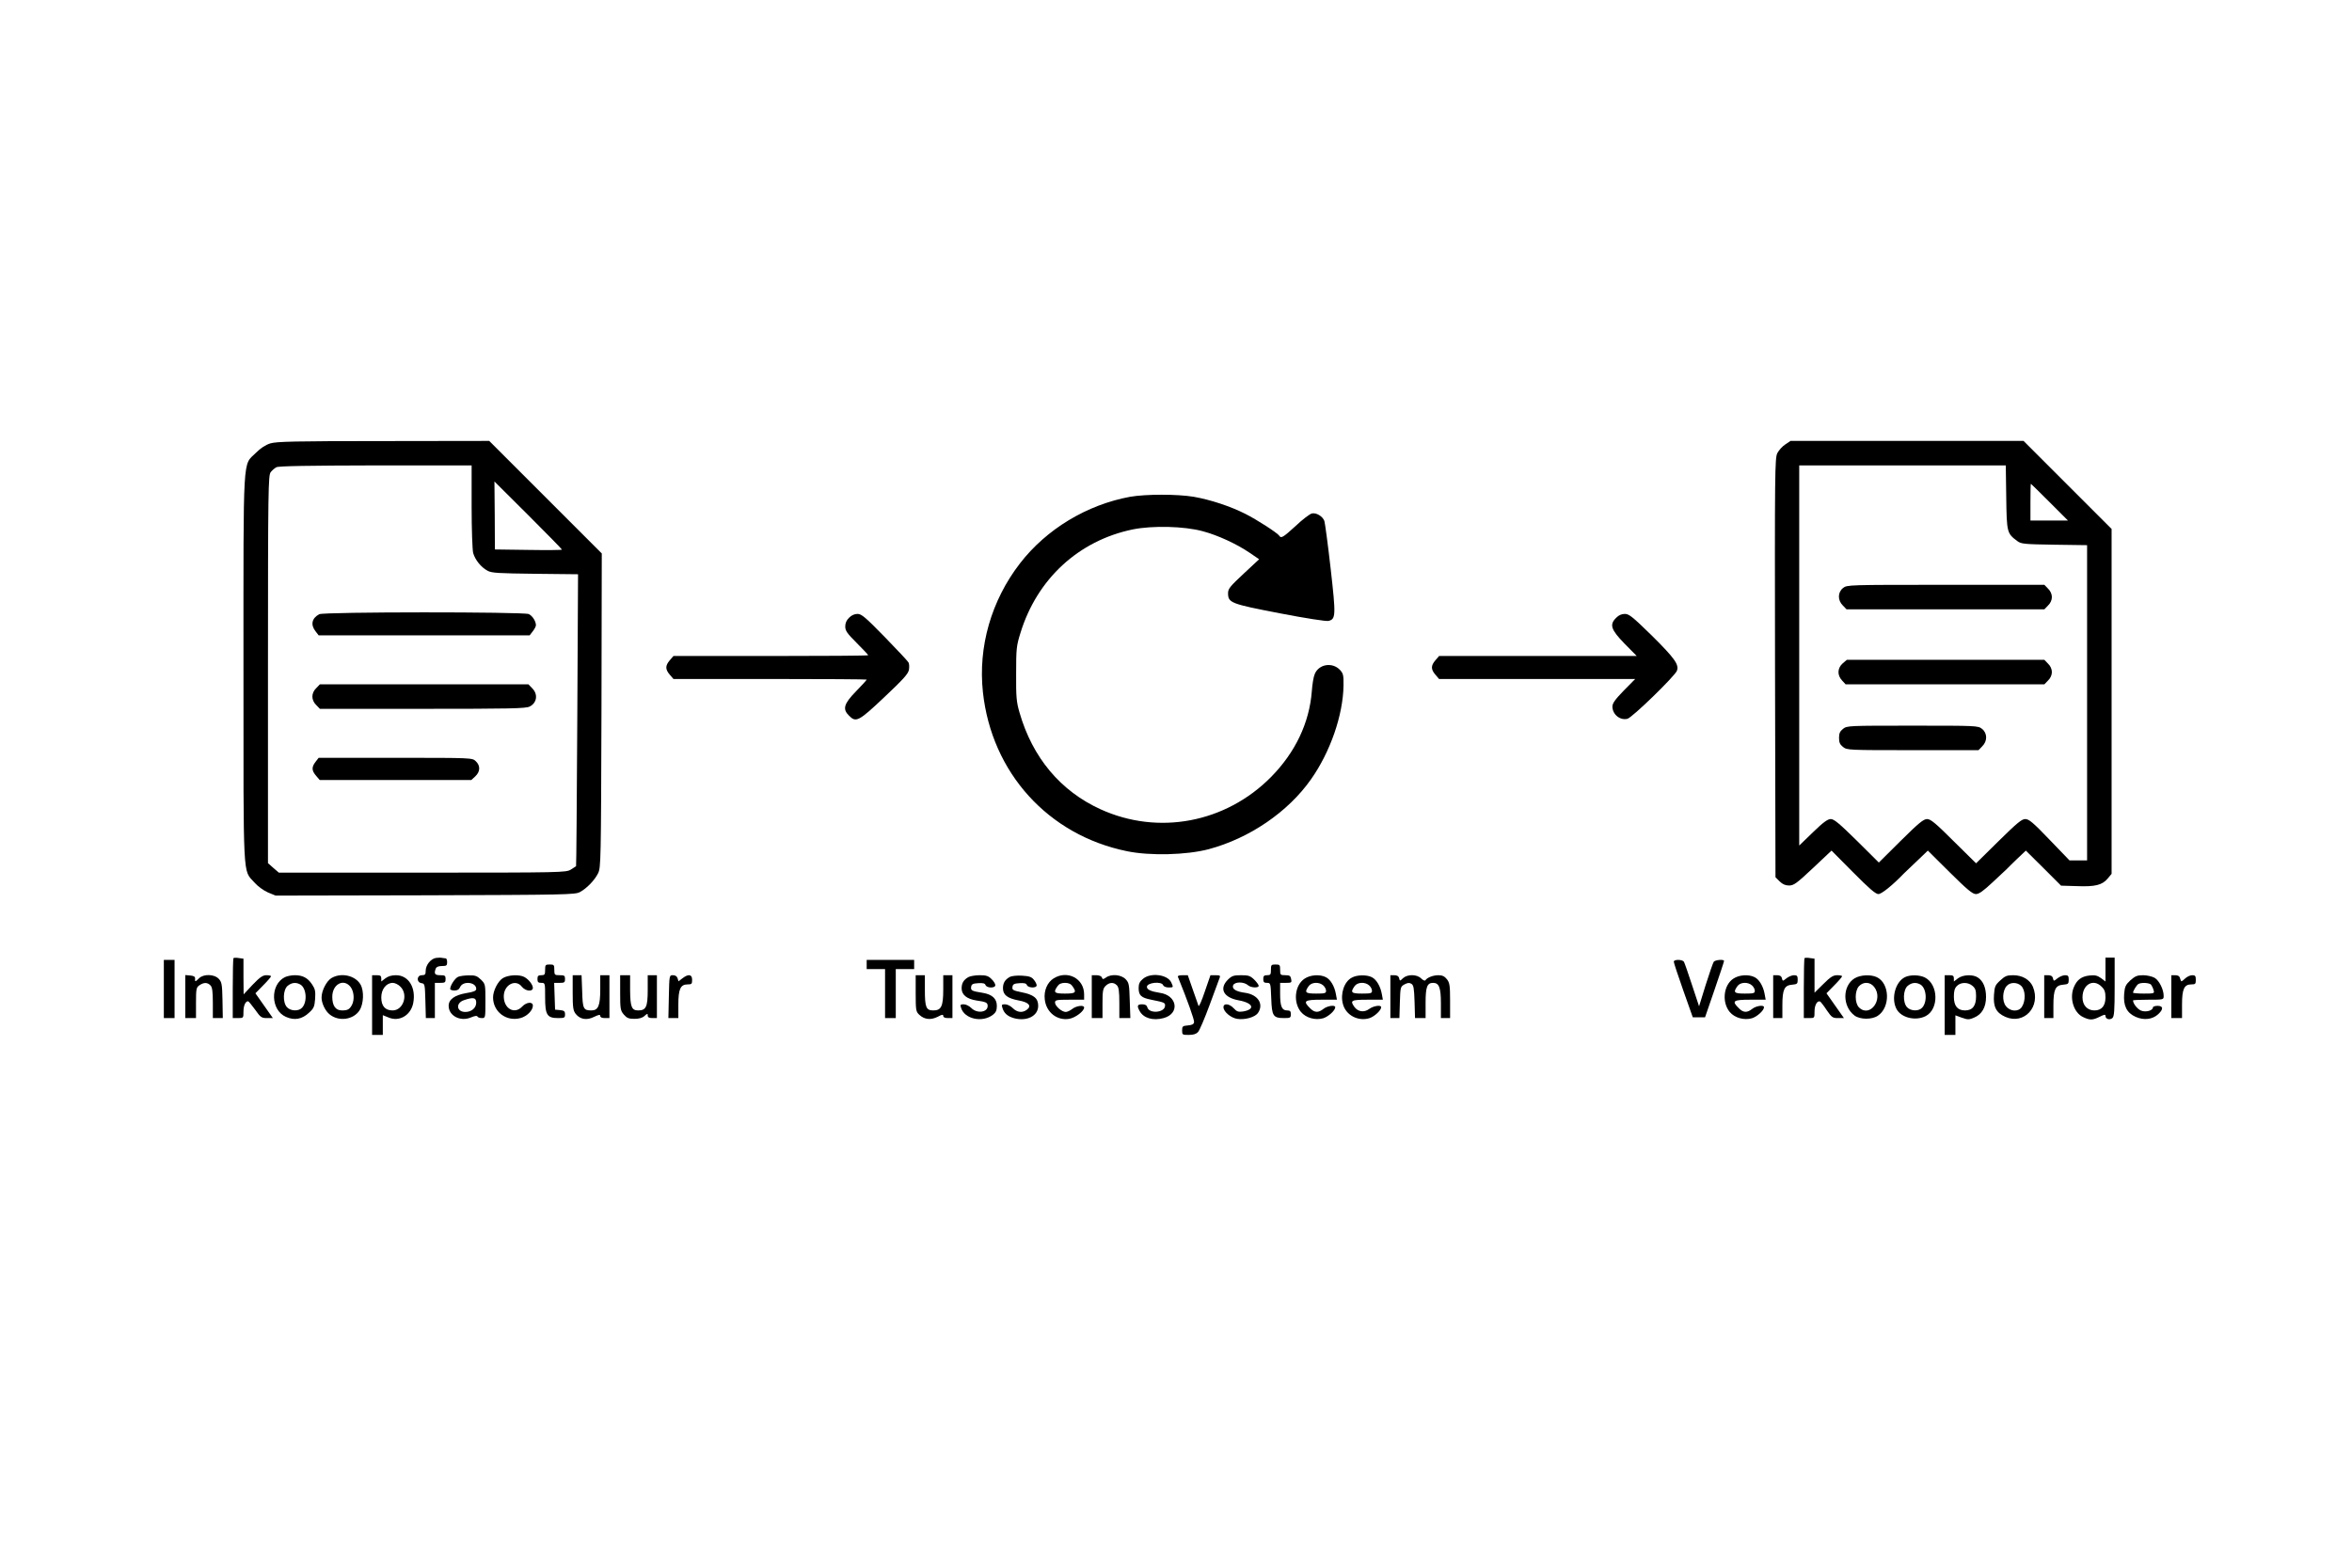 <?xml version="1.0" standalone="no"?>
<!DOCTYPE svg PUBLIC "-//W3C//DTD SVG 20010904//EN"
 "http://www.w3.org/TR/2001/REC-SVG-20010904/DTD/svg10.dtd">
<svg version="1.0" xmlns="http://www.w3.org/2000/svg"
 width="1536pt" height="1024pt" viewBox="0 0 1536 1024"
 preserveAspectRatio="xMidYMid meet">

<g transform="translate(0,1024) scale(0.1,-0.1)"
fill="#000000" stroke="none">
<path d="M1766 7344 c-32 -10 -64 -31 -95 -62 -87 -87 -81 21 -81 -1407 0
-1407 -5 -1313 70 -1398 23 -26 60 -53 89 -66 l51 -21 977 2 c913 3 980 4
1010 21 45 24 96 77 119 123 18 38 19 73 22 1064 l2 1025 -367 367 -368 368
-690 -1 c-582 0 -698 -3 -739 -15z m1314 -411 c0 -154 5 -284 10 -305 13 -45
51 -93 94 -116 27 -15 69 -17 311 -20 l280 -3 -5 -952 c-3 -524 -6 -953 -8
-955 -1 -1 -17 -11 -34 -22 -32 -19 -54 -20 -970 -20 l-937 0 -36 31 -35 31 0
1267 c0 1184 2 1267 18 1287 9 12 26 26 37 32 14 8 211 11 648 12 l627 0 0
-267z m590 -283 c0 -3 -98 -4 -219 -2 l-219 3 -1 222 -2 222 221 -220 c121
-121 220 -222 220 -225z"/>
<path d="M2085 6228 c-49 -26 -58 -69 -24 -112 l20 -26 689 0 689 0 20 26 c12
15 21 33 21 40 0 26 -23 62 -47 73 -34 15 -1340 15 -1368 -1z"/>
<path d="M2065 5745 c-16 -15 -25 -36 -25 -55 0 -19 9 -40 25 -55 l24 -25 671
0 c569 0 675 2 699 15 48 24 56 81 16 120 l-24 25 -681 0 -681 0 -24 -25z"/>
<path d="M2061 5264 c-27 -35 -26 -57 3 -91 l24 -28 495 0 495 0 26 24 c33 31
34 70 3 99 -23 22 -24 22 -524 22 l-502 0 -20 -26z"/>
<path d="M11659 7337 c-19 -12 -42 -38 -52 -57 -16 -33 -17 -116 -15 -1402 l3
-1368 27 -27 c19 -19 38 -27 62 -27 30 0 50 14 156 114 l121 114 141 -142
c105 -106 147 -142 165 -142 21 0 92 57 168 136 5 5 43 41 83 79 l72 69 143
-142 c114 -113 149 -142 171 -142 20 0 48 20 109 77 45 42 87 81 93 87 5 6 36
36 67 66 l57 54 115 -114 115 -115 102 -3 c120 -5 167 7 202 49 l26 31 0 1126
0 1127 -288 288 -287 287 -761 0 -761 0 -34 -23z m1443 -346 c3 -230 5 -235
72 -285 25 -19 44 -21 242 -24 l214 -3 0 -1030 0 -1029 -57 0 -58 0 -130 135
c-108 113 -135 135 -159 135 -23 0 -55 -27 -175 -145 l-146 -144 -146 144
c-119 119 -151 145 -174 145 -23 0 -55 -26 -172 -142 l-143 -142 -143 142
c-114 112 -149 142 -171 142 -20 0 -49 -21 -116 -86 l-90 -87 0 1242 0 1241
674 0 675 0 3 -209z m283 -31 l120 -120 -123 0 -122 0 0 120 c0 66 1 120 3
120 1 0 56 -54 122 -120z"/>
<path d="M12036 6399 c-35 -28 -36 -80 -1 -114 l24 -25 646 0 646 0 24 25 c16
15 25 36 25 55 0 19 -9 40 -25 55 l-24 25 -644 0 c-637 0 -645 0 -671 -21z"/>
<path d="M12034 5907 c-35 -31 -37 -77 -4 -112 l23 -25 649 0 649 0 24 25 c16
15 25 36 25 55 0 19 -9 40 -25 55 l-24 25 -645 0 -645 0 -27 -23z"/>
<path d="M12036 5479 c-20 -16 -26 -29 -26 -59 0 -30 6 -43 26 -59 26 -21 37
-21 456 -21 l429 0 24 25 c35 34 34 86 -1 114 -26 21 -37 21 -454 21 -417 0
-428 0 -454 -21z"/>
<path d="M7380 6995 c-282 -52 -546 -211 -719 -435 -187 -242 -274 -544 -242
-841 57 -526 426 -934 941 -1039 149 -31 389 -25 533 13 266 71 519 243 669
457 126 179 209 419 212 612 1 68 -2 79 -23 102 -50 53 -139 38 -165 -27 -8
-18 -16 -68 -19 -112 -16 -207 -108 -400 -267 -561 -296 -299 -736 -382 -1113
-210 -261 119 -444 337 -529 632 -20 69 -23 101 -22 254 0 162 2 182 28 265
108 353 380 604 734 677 129 26 337 21 457 -12 98 -26 221 -83 305 -140 l63
-43 -101 -94 c-89 -83 -102 -99 -102 -127 0 -64 17 -70 338 -132 170 -33 303
-53 317 -50 49 12 50 32 15 342 -18 159 -37 299 -41 311 -11 31 -54 56 -82 49
-13 -3 -61 -39 -105 -81 -83 -76 -96 -83 -107 -65 -11 18 -147 106 -223 144
-97 49 -227 92 -336 111 -108 18 -312 18 -416 0z"/>
<path d="M5545 6205 c-17 -16 -25 -35 -25 -57 0 -28 12 -45 75 -108 41 -41 75
-77 75 -80 0 -3 -286 -5 -636 -5 l-636 0 -24 -28 c-30 -35 -30 -59 0 -94 l24
-28 631 0 c347 0 631 -2 631 -4 0 -3 -31 -37 -70 -77 -80 -82 -89 -116 -45
-159 45 -46 63 -37 230 121 123 116 156 152 161 179 3 18 2 40 -3 48 -4 8 -74
83 -155 166 -127 130 -152 151 -178 151 -19 0 -40 -9 -55 -25z"/>
<path d="M10555 6205 c-46 -45 -35 -77 54 -169 l80 -81 -646 0 -645 0 -24 -28
c-30 -35 -30 -59 0 -94 l24 -28 640 0 641 0 -75 -76 c-58 -60 -74 -83 -74
-105 1 -51 50 -91 98 -79 31 7 308 277 323 313 16 40 -14 82 -163 230 -126
123 -149 142 -177 142 -21 0 -41 -9 -56 -25z"/>
<path d="M1525 3982 c-3 -3 -5 -92 -5 -199 l0 -193 35 0 c35 0 35 1 35 43 0
38 13 67 30 67 4 0 24 -25 46 -55 35 -50 42 -55 77 -55 l39 0 -57 81 -57 81
51 52 c28 28 51 55 51 59 0 4 -14 7 -30 7 -24 0 -43 -13 -90 -62 l-59 -63 -1
116 0 117 -30 4 c-17 3 -32 2 -35 0z"/>
<path d="M2848 3983 c-35 -5 -68 -47 -68 -84 0 -24 -4 -29 -25 -29 -34 0 -37
-47 -2 -52 21 -3 22 -7 25 -115 l3 -113 29 0 30 0 0 115 0 115 35 0 c31 0 35
3 35 25 0 22 -4 25 -35 25 -36 0 -42 10 -29 44 4 10 18 16 40 16 30 0 34 3 34
25 0 14 -4 25 -9 25 -5 0 -15 2 -23 3 -7 2 -25 2 -40 0z"/>
<path d="M11785 3982 c-3 -3 -5 -92 -5 -199 l0 -193 35 0 c35 0 35 0 35 44 0
42 19 74 38 63 4 -3 24 -28 42 -56 32 -46 38 -51 73 -51 l39 0 -57 81 -57 81
51 52 c28 28 51 55 51 59 0 4 -14 7 -32 7 -26 0 -44 -11 -90 -57 l-58 -57 0
111 0 111 -30 4 c-17 3 -32 2 -35 0z"/>
<path d="M13750 3907 l0 -78 -29 22 c-24 17 -39 21 -76 17 -52 -6 -81 -28
-101 -75 -31 -72 -2 -167 59 -196 45 -22 64 -21 110 2 30 15 37 16 37 5 0 -20
27 -29 45 -14 12 10 15 47 15 204 l0 191 -30 0 -30 0 0 -78z m-25 -112 c19
-18 25 -35 25 -70 0 -55 -25 -85 -72 -85 -47 0 -78 34 -78 85 0 85 71 125 125
70z"/>
<path d="M1070 3780 l0 -190 35 0 35 0 0 190 0 190 -35 0 -35 0 0 -190z"/>
<path d="M5660 3940 l0 -30 60 0 60 0 0 -160 0 -160 35 0 35 0 0 160 0 160 60
0 60 0 0 30 0 30 -155 0 -155 0 0 -30z"/>
<path d="M10931 3958 c0 -7 28 -92 62 -188 l62 -175 40 0 40 0 62 180 c34 99
62 183 62 188 1 12 -56 8 -67 -5 -5 -7 -29 -76 -53 -152 l-43 -139 -46 139
c-25 77 -49 145 -53 152 -11 16 -67 16 -66 0z"/>
<path d="M3560 3905 c0 -31 -3 -35 -25 -35 -20 0 -25 -5 -25 -25 0 -20 5 -25
25 -25 25 0 25 0 25 -95 0 -115 13 -135 85 -135 41 0 45 2 45 24 0 21 -6 25
-32 28 l-33 3 -3 88 -3 87 36 0 c31 0 35 3 35 25 0 22 -4 25 -35 25 -33 0 -35
2 -35 35 0 32 -2 35 -30 35 -28 0 -30 -3 -30 -35z"/>
<path d="M8300 3905 c0 -31 -3 -35 -25 -35 -20 0 -25 -5 -25 -25 0 -20 5 -25
24 -25 24 0 24 -2 28 -101 4 -116 12 -129 85 -129 39 0 43 2 43 25 0 20 -5 25
-25 25 -34 0 -45 27 -45 109 l0 71 39 0 c35 0 38 2 33 25 -4 21 -10 25 -38 25
-32 0 -34 2 -34 35 0 32 -2 35 -30 35 -28 0 -30 -3 -30 -35z"/>
<path d="M1210 3731 l0 -141 35 0 35 0 0 99 c0 92 2 101 22 115 29 20 52 20
72 0 12 -12 16 -38 16 -115 l0 -99 33 0 32 0 -2 116 c-2 105 -5 119 -24 140
-30 32 -100 33 -129 4 -24 -24 -28 -25 -26 -2 1 12 -8 18 -31 20 l-33 3 0
-140z"/>
<path d="M1860 3857 c-97 -49 -93 -215 7 -259 56 -25 105 -16 151 27 31 28 36
39 40 91 3 50 0 64 -20 94 -29 43 -61 60 -113 60 -22 0 -51 -6 -65 -13z m100
-47 c41 -22 49 -113 13 -152 -22 -25 -75 -23 -99 3 -29 32 -26 115 5 140 26
21 53 24 81 9z"/>
<path d="M2164 3851 c-32 -20 -64 -82 -64 -127 0 -37 24 -88 54 -111 59 -47
153 -34 193 26 28 42 32 128 7 171 -35 59 -127 79 -190 41z m125 -57 c23 -30
27 -83 10 -117 -16 -30 -28 -37 -66 -37 -41 0 -63 30 -63 89 0 82 74 122 119
65z"/>
<path d="M2430 3675 l0 -195 35 0 35 0 0 64 0 65 37 -15 c70 -30 144 13 161
91 21 102 -29 185 -112 185 -29 0 -52 -7 -70 -21 l-26 -20 0 20 c0 17 -6 21
-30 21 l-30 0 0 -195z m185 120 c53 -52 19 -155 -51 -155 -49 0 -74 29 -74 85
0 54 33 95 75 95 14 0 37 -11 50 -25z"/>
<path d="M2993 3860 c-21 -8 -53 -57 -53 -80 0 -5 12 -10 28 -10 19 0 30 7 37
23 19 42 105 32 105 -12 0 -13 -15 -20 -66 -28 -75 -13 -114 -41 -114 -83 0
-65 76 -105 145 -76 26 11 41 13 43 6 2 -5 15 -10 28 -10 24 0 24 0 24 111 0
109 0 111 -29 140 -25 24 -37 29 -78 28 -26 0 -58 -4 -70 -9z m117 -169 c0
-35 -31 -61 -71 -61 -58 0 -65 58 -9 77 61 21 80 17 80 -16z"/>
<path d="M3284 3851 c-32 -20 -64 -82 -64 -126 0 -94 87 -160 179 -135 42 11
81 50 81 81 0 28 -42 24 -70 -6 -50 -53 -120 -14 -120 67 0 75 77 116 118 63
24 -30 72 -35 72 -7 -1 21 -28 56 -57 71 -34 17 -104 13 -139 -8z"/>
<path d="M3740 3756 c0 -98 3 -117 20 -139 29 -36 72 -43 120 -19 31 15 40 16
40 6 0 -9 11 -14 30 -14 l30 0 0 140 0 140 -30 0 -30 0 0 -93 c0 -106 -13
-137 -58 -137 -52 0 -57 11 -60 125 l-4 105 -29 0 -29 0 0 -114z"/>
<path d="M4050 3756 c0 -107 2 -117 24 -143 20 -23 32 -28 69 -28 30 0 52 6
66 19 19 17 21 17 21 3 0 -12 9 -17 30 -17 l30 0 0 140 0 140 -30 0 -30 0 0
-98 c0 -109 -11 -132 -62 -132 -43 0 -52 23 -53 131 l0 99 -32 0 -33 0 0 -114z"/>
<path d="M4368 3730 l-3 -140 33 0 32 0 0 88 c0 102 14 132 61 132 26 0 29 3
29 30 0 36 -24 40 -63 10 l-26 -20 -6 20 c-4 13 -15 20 -30 20 -24 0 -24 0
-27 -140z"/>
<path d="M5980 3752 c0 -111 2 -120 23 -140 34 -32 75 -36 120 -14 29 16 37
17 37 6 0 -9 11 -14 30 -14 l30 0 0 140 0 140 -30 0 -30 0 0 -93 c0 -111 -13
-137 -65 -137 -47 0 -55 20 -55 134 l0 96 -30 0 -30 0 0 -118z"/>
<path d="M6325 3858 c-31 -17 -45 -39 -45 -74 0 -42 34 -69 96 -79 64 -9 74
-14 74 -36 0 -42 -69 -51 -106 -14 -14 14 -36 25 -50 25 -22 0 -24 -3 -18 -22
22 -75 140 -100 209 -46 19 15 25 29 25 58 0 47 -31 75 -93 85 -70 11 -78 15
-75 38 2 18 11 23 46 25 31 2 44 -1 48 -12 8 -21 64 -22 64 -1 0 9 -11 27 -25
40 -20 20 -34 25 -77 25 -29 0 -62 -6 -73 -12z"/>
<path d="M6595 3859 c-32 -18 -45 -40 -45 -74 0 -44 29 -66 103 -80 67 -12 87
-36 51 -62 -28 -20 -62 -16 -90 12 -14 14 -36 25 -50 25 -22 0 -24 -3 -18 -22
10 -36 34 -57 77 -69 84 -22 157 15 157 81 0 50 -29 73 -110 89 -54 11 -61 15
-58 34 2 18 11 23 46 25 31 2 44 -1 48 -12 8 -20 64 -22 64 -2 0 8 -8 24 -19
37 -14 18 -30 23 -77 26 -33 2 -68 -2 -79 -8z"/>
<path d="M6882 3850 c-42 -26 -66 -80 -59 -138 9 -84 80 -140 159 -127 41 7
98 50 98 74 0 18 -50 12 -77 -9 -14 -11 -33 -20 -43 -20 -26 0 -70 39 -70 61
0 17 8 19 95 19 l95 0 0 35 c0 103 -108 160 -198 105z m122 -52 c29 -41 21
-48 -49 -48 -70 0 -78 7 -49 48 10 15 25 22 49 22 24 0 39 -7 49 -22z"/>
<path d="M7130 3730 l0 -140 35 0 35 0 0 95 c0 82 3 98 20 115 24 24 53 26 74
4 12 -12 16 -38 16 -115 l0 -99 36 0 36 0 -4 114 c-3 105 -5 117 -27 140 -29
30 -93 36 -128 11 -19 -13 -22 -13 -27 0 -3 9 -18 15 -36 15 l-30 0 0 -140z"/>
<path d="M7464 3846 c-21 -17 -28 -33 -28 -59 0 -49 16 -64 82 -77 90 -18 93
-20 90 -43 -6 -43 -104 -49 -115 -7 -4 14 -14 20 -34 20 -32 0 -35 -10 -17
-43 25 -47 87 -66 157 -47 108 29 90 149 -25 165 -58 9 -84 21 -84 39 0 28 96
38 106 11 4 -9 19 -15 35 -15 33 0 33 0 18 33 -24 52 -136 66 -185 23z"/>
<path d="M7693 3858 c61 -150 108 -281 105 -295 -2 -13 -14 -19 -41 -21 -34
-3 -37 -6 -37 -33 0 -28 2 -29 43 -29 31 0 49 6 61 19 10 11 44 91 76 178 32
87 61 166 65 176 6 14 2 17 -27 17 l-33 0 -37 -107 c-20 -60 -38 -101 -41 -93
-3 8 -20 57 -38 108 l-32 92 -34 0 c-24 0 -34 -4 -30 -12z"/>
<path d="M8019 3841 c-59 -59 -29 -117 70 -135 95 -17 112 -59 28 -73 -30 -4
-40 -1 -60 21 -29 31 -67 35 -67 7 0 -29 47 -69 89 -76 50 -8 116 10 136 38
40 58 1 120 -83 132 -60 8 -88 25 -79 49 10 24 70 25 98 0 18 -16 69 -19 69
-3 0 6 -13 24 -29 40 -26 25 -37 29 -86 29 -49 0 -60 -4 -86 -29z"/>
<path d="M8519 3847 c-64 -43 -75 -154 -23 -217 33 -39 94 -56 146 -41 34 11
78 51 78 72 0 17 -52 9 -77 -11 -34 -27 -59 -25 -88 5 -48 47 -36 55 75 55
l101 0 -7 38 c-9 50 -35 94 -65 109 -39 20 -102 16 -140 -10z m123 -44 c10 -9
18 -24 18 -35 0 -16 -8 -18 -65 -18 -70 0 -78 7 -49 48 18 27 69 30 96 5z"/>
<path d="M8828 3854 c-50 -26 -76 -106 -58 -172 19 -74 101 -116 175 -92 32
11 75 51 75 71 0 17 -51 9 -79 -12 -33 -24 -73 -18 -96 14 -30 42 -21 47 85
47 l101 0 -7 38 c-9 50 -35 94 -65 109 -33 17 -98 16 -131 -3z m114 -51 c10
-9 18 -24 18 -35 0 -16 -8 -18 -65 -18 -70 0 -78 7 -49 48 18 27 69 30 96 5z"/>
<path d="M9080 3730 l0 -140 30 0 29 0 3 102 c3 100 4 103 30 118 21 11 32 12
45 4 15 -9 18 -29 21 -118 l3 -106 34 0 35 0 0 99 c0 105 10 131 49 131 39 0
51 -31 51 -133 l0 -97 30 0 30 0 0 114 c0 99 -3 117 -21 140 -15 19 -30 26
-55 26 -35 0 -74 -15 -85 -33 -4 -5 -16 0 -28 12 -28 28 -89 28 -118 2 -21
-20 -21 -20 -26 0 -3 13 -14 19 -31 19 l-26 0 0 -140z"/>
<path d="M11319 3847 c-64 -43 -75 -154 -23 -217 33 -39 94 -56 146 -41 34 11
78 51 78 72 0 17 -52 9 -77 -11 -34 -27 -59 -25 -88 5 -48 47 -36 55 75 55
l101 0 -7 38 c-9 50 -35 94 -65 109 -39 20 -102 16 -140 -10z m123 -44 c10 -9
18 -24 18 -35 0 -16 -8 -18 -65 -18 -70 0 -78 7 -49 48 18 27 69 30 96 5z"/>
<path d="M11580 3730 l0 -140 30 0 30 0 0 83 c0 104 13 131 63 135 34 3 37 6
37 33 0 24 -4 29 -24 29 -13 0 -35 -9 -49 -20 -25 -20 -25 -20 -30 0 -3 14
-14 20 -31 20 l-26 0 0 -140z"/>
<path d="M12112 3850 c-81 -50 -81 -184 0 -244 36 -26 112 -27 151 -1 84 55
79 214 -8 253 -40 18 -106 14 -143 -8z m127 -56 c64 -81 -28 -205 -99 -134
-28 28 -28 108 0 138 29 31 73 29 99 -4z"/>
<path d="M12440 3857 c-62 -31 -91 -138 -55 -207 30 -58 125 -81 191 -47 87
45 84 206 -5 252 -36 18 -97 19 -131 2z m100 -47 c41 -22 49 -113 13 -152 -22
-25 -75 -23 -99 3 -29 32 -26 115 5 140 26 21 53 24 81 9z"/>
<path d="M12700 3675 l0 -195 35 0 35 0 0 64 0 64 43 -16 c38 -13 46 -13 79 1
51 21 78 68 78 135 0 59 -18 103 -52 126 -32 23 -100 20 -132 -5 l-26 -20 0
20 c0 17 -6 21 -30 21 l-30 0 0 -195z m181 126 c19 -16 24 -29 24 -69 0 -62
-23 -92 -72 -92 -49 0 -73 29 -73 90 0 37 5 55 20 70 25 25 71 26 101 1z"/>
<path d="M13063 3836 c-33 -30 -37 -39 -41 -93 -6 -80 14 -118 74 -145 123
-54 234 67 180 197 -20 46 -69 75 -129 75 -40 0 -53 -5 -84 -34z m137 -36 c28
-28 30 -97 4 -137 -22 -34 -76 -31 -104 5 -26 32 -23 101 5 132 23 26 70 25
95 0z"/>
<path d="M13350 3730 l0 -140 30 0 30 0 0 83 c0 104 13 131 63 135 34 3 37 6
37 33 0 24 -4 29 -24 29 -13 0 -35 -9 -49 -20 -25 -20 -25 -20 -30 0 -3 14
-14 20 -31 20 l-26 0 0 -140z"/>
<path d="M13913 3837 c-31 -29 -37 -41 -41 -89 -6 -78 17 -124 75 -150 54 -24
110 -17 147 17 36 33 34 55 -4 55 -16 0 -30 -5 -30 -10 0 -21 -47 -34 -78 -21
-24 10 -52 46 -52 66 0 3 45 5 100 5 100 0 100 0 100 25 0 42 -29 100 -59 118
-16 9 -50 17 -75 17 -39 0 -52 -6 -83 -33z m135 -29 c5 -7 13 -23 16 -35 7
-22 5 -23 -63 -23 -39 0 -71 3 -71 6 0 11 23 49 34 56 18 12 73 9 84 -4z"/>
<path d="M14180 3730 l0 -140 35 0 35 0 0 88 c0 102 14 132 61 132 26 0 29 3
29 30 0 25 -4 30 -23 30 -13 0 -33 -9 -45 -20 -12 -11 -23 -20 -25 -20 -3 0
-7 9 -10 20 -3 14 -14 20 -31 20 l-26 0 0 -140z"/>
</g>
</svg>
